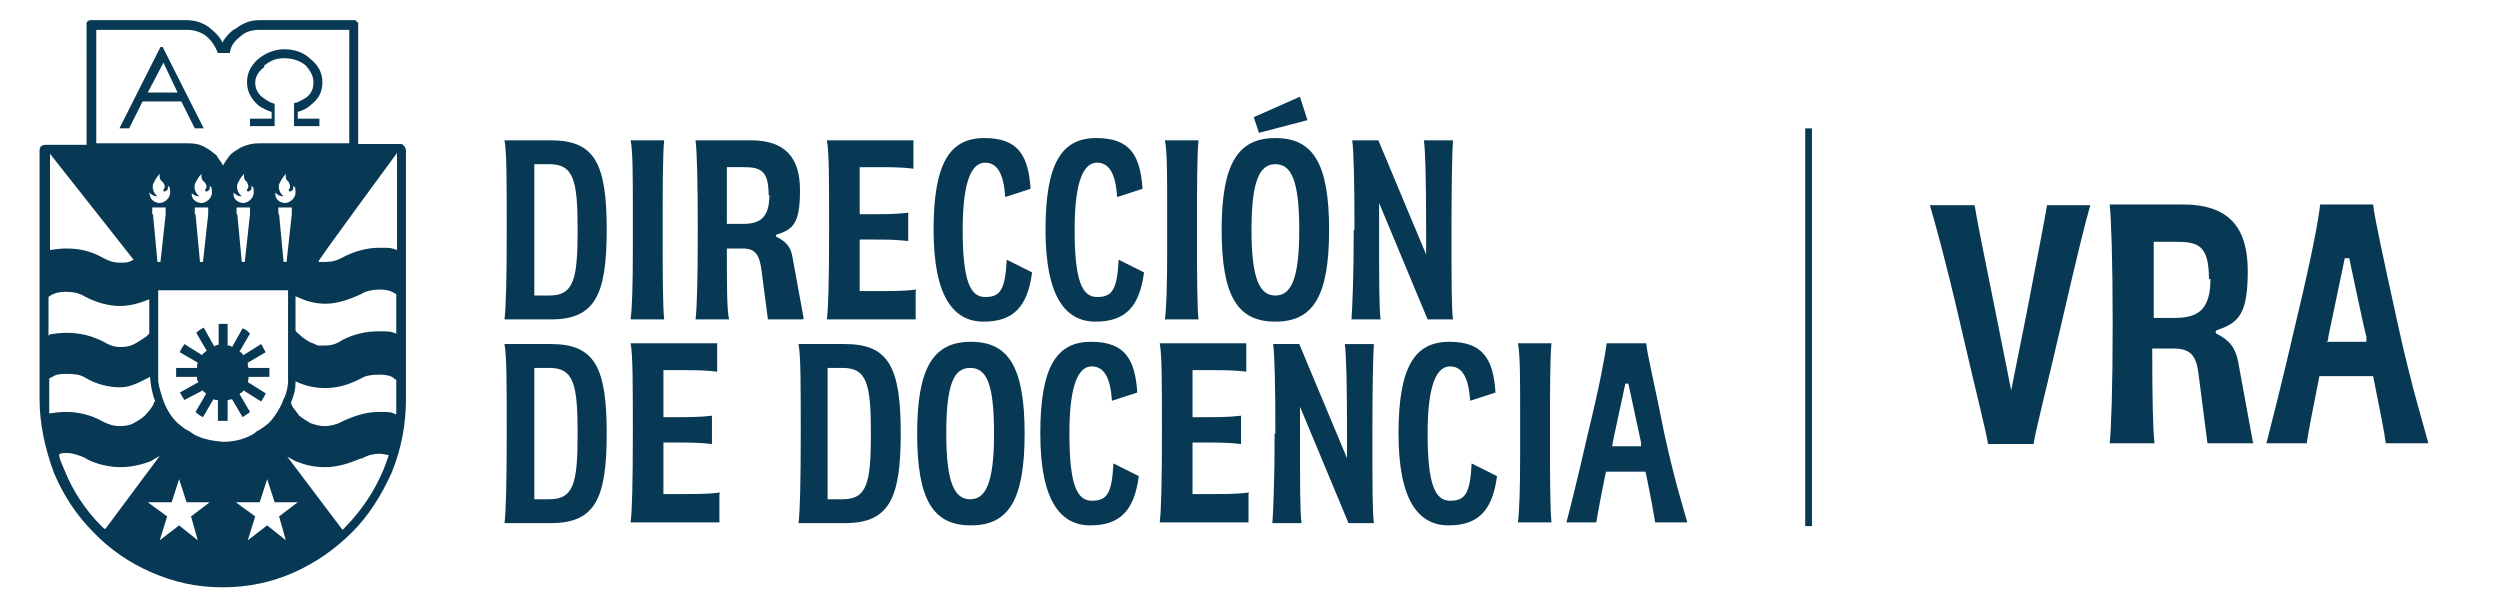 <?xml version="1.0" encoding="UTF-8"?>
<svg id="Capa_1" data-name="Capa 1" xmlns="http://www.w3.org/2000/svg" version="1.1" viewBox="0 0 335 81.4">
  <defs>
    <style>
      .cls-1 {
        fill: #083954;
        stroke-width: 0px;
      }
    </style>
  </defs>
  <g>
    <path class="cls-1" d="M37.4,28.7l.6,6.4h.4l.7-6.4v-.9h-1.8v.9ZM36.9,25.8c0,.2,0,.4,0,.4.1.6.7,1,1.3,1s1.4-.6,1.4-1.4-.1-.7-.3-.9c0,.2,0,.3,0,.4-.2.4-.5.4-.6.3v-.2c.4-.4,0-.9,0-1-.5-.4-.4-.7-.4-1.1-.5.5-.7,1-.9,1.4-.1.5,0,1.1.6,1.6-.6,0-.9-.3-1.1-.5ZM31.3,25.8c0,.2,0,.4,0,.4.1.6.7,1,1.3,1s1.4-.6,1.4-1.4-.1-.7-.3-.9c0,.2,0,.3,0,.4-.2.4-.5.4-.6.3v-.2c.4-.4,0-.9,0-1-.5-.4-.4-.7-.4-1.1-.5.5-.7,1-.9,1.4-.1.5,0,1.1.6,1.6-.6,0-.9-.3-1.1-.5ZM31.8,28.7l.6,6.4h.4l.7-6.4v-.9h-1.8v.9ZM26.2,28.7l.6,6.4h.4l.7-6.4v-.9h-1.8v.9ZM25.7,25.8c0,.2,0,.4,0,.4.1.6.7,1,1.3,1s1.4-.6,1.4-1.4-.1-.7-.3-.9c0,.2,0,.3,0,.4-.2.4-.5.4-.6.3v-.2c.4-.4,0-.9-.1-1-.5-.4-.4-.7-.4-1.1-.5.5-.7,1-.9,1.4-.1.5,0,1.1.6,1.6-.6,0-.9-.3-1.1-.5ZM20,25.8c0,.2.1.4.1.4.1.6.7,1,1.3,1s1.4-.6,1.4-1.4-.1-.7-.3-.9c0,.2,0,.3,0,.4-.2.4-.5.4-.6.3v-.2c.4-.4,0-.9-.1-1-.5-.4-.4-.7-.4-1.1-.5.5-.7,1-.9,1.4-.1.5,0,1.1.6,1.6-.6,0-.9-.3-1.1-.5ZM20.5,28.7l.6,6.4h.4l.7-6.4v-.9h-1.8v.9ZM31.5,3.9c.9-.7,1.9-1.2,3.2-1.2h12.7c.2,0,.3,0,.4.2.1,0,.1.1.2.2v16.2h5.8c.1,0,.2.1.3.2.2.2.3.5.3.7v33.3c0,3.3-.6,6.6-1.9,9.8-1.4,3.1-3.1,5.8-5.3,8-2.3,2.3-4.9,4.1-7.8,5.4-2.9,1.3-6.1,2-9.6,2s-6.5-.7-9.5-2c-3-1.3-5.6-3.1-7.8-5.4-2.2-2.2-4-4.9-5.3-8-1.2-3.3-1.9-6.6-1.9-9.8V20.3c0-.2,0-.5.2-.7.1-.1.4-.2.6-.2h5.5V3.1c0,0,0-.1.1-.2.1-.1.3-.2.4-.2h12.9c1.2,0,2.4.4,3.3,1.2.6.5,1.2,1.1,1.5,1.8.4-.7.9-1.3,1.6-1.8ZM30.8,7.1h-1.6c-.4-1-.9-1.7-1.5-2.2-.7-.6-1.7-.9-2.6-.9h-12.2v15.2h12.2c.9,0,1.7.1,2.5.6.4.2.9.6,1.4,1,.4.7.8,1.1.9,1.4.1-.3.4-.7.9-1.4.4-.4.9-.7,1.4-1,.8-.4,1.6-.6,2.5-.6h12.1V4h-12.1c-1,0-1.9.3-2.5.9-.8.6-1.3,1.3-1.4,2.2ZM42.7,35.1c.3,0,.6,0,.9,0,.9,0,1.6-.2,2.3-.6,1.5-.8,3.2-1.3,4.9-1.3s1.5,0,2.4.3v-13s-10.6,14.4-10.5,14.5ZM40.2,44.9c.4.4.9.7,1.4,1h.1c.4.2.7.3.9.4.3,0,.6,0,.9,0,.9,0,1.6-.2,2.3-.7,1.5-.8,3.2-1.2,4.9-1.2s1.5,0,2.4.3v-5.3c-.1,0-.3-.2-.4-.2-.5-.3-1.1-.4-1.9-.4s-1.8.2-2.4.6c-1.7.8-3.3,1.3-4.8,1.3s-2.7-.4-4-1v4.6c.1.2.5.5.5.5ZM6.7,20.6v12.9c.6-.1,1.4-.2,2.2-.2,1.9,0,3.4.4,5,1.3.7.4,1.4.6,2.2.6s1.1,0,1.8-.4l-11.2-14.2ZM6.7,44.8c.6-.1,1.4-.2,2.2-.2,1.9,0,3.4.4,5,1.2.6.4,1.4.7,2.2.7s1.3-.1,1.9-.4c.6-.3,1.1-.7,1.6-1l.4-.4v-4.6c-1.2.5-2.5.9-4,.9s-3.2-.5-4.7-1.3c-.6-.4-1.5-.6-2.5-.6s-1.4.2-1.9.4l-.4.3s0,5.2,0,5.2ZM21.2,51.1c.1.8.4,1.7.7,2.6.4,1.1,1,2.1,1.8,2.9.4.3.8.7,1.3,1,0,0,.2.1.4.2.4.3.7.5,1.2.7.9.4,2,.6,3.3.7,1.4,0,2.5-.3,3.4-.7.4-.2.8-.4,1.1-.7.4-.2.7-.4,1.1-.7.1-.1.4-.3.5-.4.8-.8,1.4-1.8,1.9-2.9,0-.1,0-.2.1-.3.3-.6.5-1.2.6-2.2v-12.4h-17.4v11.3c0,.3,0,.7,0,1ZM20.8,53.8c-.4-1-.6-2.1-.7-3.3-1.2.6-2.5,1.4-4,1.4s-3.2-.4-4.7-1.3c-.6-.4-1.4-.5-2.5-.5s-1.4.1-1.9.4l-.4.2v2.9c0,.6,0,1.2,0,1.8.7-.1,1.4-.2,2.2-.2,1.8,0,3.4.4,5,1.3.8.4,1.5.6,2.2.6s1.4-.1,1.9-.4c.6-.3,1.2-.7,1.6-1.1l.6-.7c.3-.4.4-.6.5-.8v-.2ZM11.5,61.4c-.9-.4-1.8-.7-2.5-.7s-.7,0-1.1.2c.1.7.4,1.3.7,2,1.2,3,2.9,5.5,5,7.6.1.1.3.3.5.4l7.3-9.8c-.4.2-.7.4-1.2.7-1.3.5-2.7.8-4.1.8s-3.3-.4-4.7-1.2ZM24,70.4l2.5,2-.9-3.2,2.5-1.9h-3.1l-1-3.1-1,3.1h-3.2l2.6,1.9-1,3.2,2.6-2ZM53.1,55.5c0-.7,0-1.3,0-1.8v-2.8c-.2-.1-.4-.2-.4-.3-.5-.3-1.1-.4-1.9-.4s-1.8.1-2.4.5c-1.7.9-3.3,1.3-4.8,1.3s-2.7-.3-4-.9c0,1.2-.2,1.8-.6,2.8,0,.5.6,1.1,1.1,1.8h0c.5.4,1,.7,1.5,1,.6.2,1.2.4,1.9.4s1.6-.2,2.3-.6c1.7-.8,3.3-1.3,4.9-1.3s1.6,0,2.3.3ZM48.4,61.4c-1.6.7-3.2,1.2-4.8,1.2s-2.7-.3-4-.8c-.4-.2-.7-.4-1.1-.6l7.4,9.8.5-.5c2.1-2.2,3.8-4.7,5-7.6.3-.8.5-1.3.7-1.9-.4-.1-.9-.2-1.3-.2-.7,0-1.6.2-2.4.7ZM38.3,72.4l-.9-3.2,2.5-1.9h-3.1l-1-3.1-1,3.1h-3.2l2.6,1.9-1,3.2,2.6-2,2.5,2Z"/>
    <path class="cls-1" d="M35.4,9c-.8.6-1.2,1.3-1.2,2.1s.4,1.6,1.2,2.1c.4.3.9.6,1.4.7v3h-3.3v-1h2.9v-.9c-.6-.2-1.3-.5-1.8-.9-1-.9-1.5-1.9-1.5-3.1s.5-2.2,1.5-3.1c1-.8,2.2-1.3,3.5-1.3s2.6.4,3.5,1.3c1.1.9,1.6,1.9,1.6,3.1,0,1.2-.4,2.2-1.6,3.1-.4.4-1,.7-1.7.9v.9h2.9v1h-3.4v-3.1c.4,0,.9-.3,1.6-.7.8-.6,1-1.3,1-2.1s-.4-1.5-1-2.2c-.7-.6-1.7-1-2.9-1s-2,.4-2.7,1Z"/>
    <path class="cls-1" d="M26.1,17.2l-1.8-3.6h-5.2l-1.8,3.6h-1.3l5.5-10.9h.3l5.5,10.9h-1.2ZM23.8,12.4l-1.9-4-2.1,4h4Z"/>
    <path class="cls-1" d="M29.3,46.3v-2.9h1.2v2.9c.2,0,.4,0,.6.2l1.4-2.5c.4.1.7.4,1,.7l-1.4,2.4c0,0,.1.1.3.2,0,0,.1.2.2.3l2.4-1.5c.2.4.4.7.6,1.1l-2.4,1.4c0,.2,0,.4.1.7h2.8v1.2h-2.8c0,.2,0,.4-.1.7l2.4,1.5c-.1.4-.4.7-.6,1.1l-2.4-1.5c0,.1-.1.2-.2.3-.1,0-.2.1-.3.2l1.4,2.4c-.3.3-.6.4-1,.7l-1.4-2.4c-.2,0-.4.1-.6.1v2.8h-.7c0,0-.6,0-.6,0v-2.8c-.2,0-.4,0-.6-.1l-1.4,2.4c-.4-.2-.7-.4-1-.7l1.4-2.4c0-.1-.1-.2-.3-.3,0,0-.1-.1-.1-.2l-2.5,1.3c-.2-.3-.4-.7-.6-1l2.5-1.4c-.2-.2-.2-.4-.2-.7h-2.8v-1.2h2.8c0-.2,0-.4.1-.7l-2.4-1.4c.1-.4.4-.7.6-1.1l2.4,1.5c0-.1.1-.2.2-.3.1,0,.2-.2.4-.3l-1.4-2.4c.3-.3.6-.5,1-.7l1.4,2.5c.2-.1.4-.2.6-.2Z"/>
  </g>
  <g>
    <path class="cls-1" d="M81.3,30.8c0,8.8-1.6,12-7.5,12h-6.2c.2-1.5.3-5.5.3-12s0-10.5-.3-12h6.2c5.9,0,7.5,3.1,7.5,12ZM77.4,30.8c0-6.6-.5-8.8-3.8-8.8h-2v17.6h2c3.3,0,3.8-2.2,3.8-8.8Z"/>
    <path class="cls-1" d="M84.8,33.6v-5.5c0-4.6,0-7.8-.3-9.3h4.5c-.2,1.5-.2,7.9-.2,9.3v5.5c0,1.4,0,7.7.2,9.2h-4.5c.2-1.5.3-4.6.3-9.2Z"/>
    <path class="cls-1" d="M107.5,42.8h-4.6l-.9-6.9c-.3-1.8-.8-2.6-2.5-2.6h-2.1c0,5,0,8.3.3,9.5h-4.5c.2-1.5.3-5.5.3-12s-.1-10.5-.3-12h7.4c4.6,0,6.6,2.3,6.6,6.7s-.9,5.2-3,5.9c-.2,0-.2.1-.2.2s0,.2.2.2c.6.4,1.7.8,2,2.7l1.5,8.2ZM103,26.2c0-3.4-1.1-3.8-3.4-3.8h-2.2c0,2,0,4.5,0,7.6h2.2c2.4,0,3.5-1,3.5-3.9Z"/>
    <path class="cls-1" d="M122.7,39v3.8h-11.9c.2-1.5.3-5.4.3-12s0-10.5-.3-12h11.6v3.8c-1.6-.2-3.1-.2-4.7-.2h-2.5v6.3h1.8c1.6,0,3.1,0,4.7-.2v3.8c-1.6-.2-3.1-.2-4.7-.2h-1.8v6.9h2.9c1.6,0,3.1,0,4.7-.2Z"/>
    <path class="cls-1" d="M125.1,30.8c0-9,2.2-12.3,6.8-12.3s5.9,2.4,6.2,6.8l-3.4,1.1c-.2-3-1-4.6-2.7-4.6s-3,2.2-3,9,1,9,3,9,2.7-.9,2.9-5l3.4,1.7c-.6,4.6-2.5,6.6-6.5,6.6s-6.7-3.3-6.7-12.3Z"/>
    <path class="cls-1" d="M140.1,30.8c0-9,2.2-12.3,6.8-12.3s5.9,2.4,6.2,6.8l-3.4,1.1c-.2-3-1-4.6-2.7-4.6s-3,2.2-3,9,1,9,3,9,2.7-.9,2.9-5l3.4,1.7c-.6,4.6-2.5,6.6-6.5,6.6s-6.7-3.3-6.7-12.3Z"/>
    <path class="cls-1" d="M156.4,33.6v-5.5c0-4.6,0-7.8-.3-9.3h4.5c-.2,1.5-.2,7.9-.2,9.3v5.5c0,1.4,0,7.7.2,9.2h-4.5c.2-1.5.3-4.6.3-9.2Z"/>
    <path class="cls-1" d="M163.7,30.8c0-8.9,2.2-12.3,7.2-12.3s7.2,3.3,7.2,12.3-2.2,12.3-7.2,12.3-7.2-3.3-7.2-12.3ZM174.1,30.8c0-6.7-1.1-8.8-3.2-8.8s-3.2,2.2-3.2,8.8,1.1,8.8,3.2,8.8,3.2-2.2,3.2-8.8ZM174.2,13l1,3.1-6.5,1.7-.7-2.1,6.1-2.7Z"/>
    <path class="cls-1" d="M181.5,30.8c0-6.5-.1-10.5-.3-12h3.5l6.4,15.3h0v-3.3c0-6.7-.1-10.6-.3-12h3.9c-.1,1.4-.2,5.4-.2,12s0,10.5.2,12h-3.4l-6.5-15.6h0v3.5c0,6.8,0,10.6.2,12.1h-3.9c.1-1.5.3-5.4.3-12Z"/>
    <path class="cls-1" d="M81.3,58.1c0,8.8-1.6,12-7.5,12h-6.2c.2-1.5.3-5.5.3-12s0-10.5-.3-12h6.2c5.9,0,7.5,3.1,7.5,12ZM77.4,58.1c0-6.6-.5-8.8-3.8-8.8h-2v17.6h2c3.3,0,3.8-2.2,3.8-8.8Z"/>
    <path class="cls-1" d="M96.4,66.2v3.8h-11.9c.2-1.5.3-5.4.3-12s0-10.5-.3-12h11.6v3.8c-1.6-.2-3.1-.2-4.7-.2h-2.5v6.3h1.8c1.6,0,3.1,0,4.7-.2v3.8c-1.6-.2-3.1-.2-4.7-.2h-1.8v6.9h2.9c1.6,0,3.1,0,4.7-.2Z"/>
    <path class="cls-1" d="M120.7,58.1c0,8.8-1.6,12-7.5,12h-6.2c.2-1.5.3-5.5.3-12s0-10.5-.3-12h6.2c5.9,0,7.5,3.1,7.5,12ZM116.7,58.1c0-6.6-.5-8.8-3.8-8.8h-2v17.6h2c3.3,0,3.8-2.2,3.8-8.8Z"/>
    <path class="cls-1" d="M122.9,58.1c0-8.9,2.2-12.3,7.2-12.3s7.2,3.3,7.2,12.3-2.2,12.3-7.2,12.3-7.2-3.3-7.2-12.3ZM133.2,58.1c0-6.7-1-8.8-3.2-8.8s-3.2,2.2-3.2,8.8,1.1,8.8,3.2,8.8,3.2-2.2,3.2-8.8Z"/>
    <path class="cls-1" d="M139.4,58.1c0-9,2.2-12.3,6.8-12.3s5.9,2.4,6.2,6.8l-3.4,1.1c-.2-3-1-4.6-2.7-4.6s-3,2.2-3,9,1,9,3,9,2.7-.9,2.9-5l3.4,1.7c-.6,4.6-2.5,6.6-6.5,6.6s-6.7-3.3-6.7-12.3Z"/>
    <path class="cls-1" d="M167.3,66.2v3.8h-11.9c.2-1.5.3-5.4.3-12s0-10.5-.3-12h11.6v3.8c-1.6-.2-3.1-.2-4.7-.2h-2.5v6.3h1.8c1.6,0,3.1,0,4.7-.2v3.8c-1.6-.2-3.1-.2-4.7-.2h-1.8v6.9h2.9c1.6,0,3.1,0,4.7-.2Z"/>
    <path class="cls-1" d="M170.9,58.1c0-6.5-.1-10.5-.3-12h3.5l6.4,15.3h0v-3.3c0-6.7-.1-10.6-.3-12h3.9c-.1,1.4-.2,5.4-.2,12s0,10.5.2,12h-3.4l-6.5-15.6h0v3.5c0,6.8,0,10.6.2,12.1h-3.9c.1-1.5.3-5.4.3-12Z"/>
    <path class="cls-1" d="M187.4,58.1c0-9,2.2-12.3,6.8-12.3s5.9,2.4,6.2,6.8l-3.4,1.1c-.2-3-1-4.6-2.7-4.6s-3,2.2-3,9,1,9,3,9,2.7-.9,2.9-5l3.4,1.7c-.6,4.6-2.5,6.6-6.5,6.6s-6.7-3.3-6.7-12.3Z"/>
    <path class="cls-1" d="M203.7,60.8v-5.5c0-4.6,0-7.8-.3-9.3h4.5c-.2,1.5-.2,7.9-.2,9.3v5.5c0,1.4,0,7.7.2,9.2h-4.5c.2-1.5.3-4.6.3-9.2Z"/>
    <path class="cls-1" d="M220.6,63.2h-5.4c-.8,3.8-1.1,5.7-1.3,6.8h-4c.4-1.5,1.4-5.4,2.9-12,1.6-6.5,2.3-10.5,2.5-12h5.3c.1,1.4,1.1,5.4,2.4,12,1.4,6.5,2.7,10.5,3.1,12h-4.3c-.2-1.1-.5-3-1.3-6.8ZM219.9,59.8v-.5c0,0-1.7-7.9-1.7-7.9h-.4l-1.7,7.9c0,.2,0,.3-.1.5h4Z"/>
  </g>
  <g>
    <path class="cls-1" d="M258.6,27.5h6c.3,1.9,1.1,5.9,2.8,14.3l2.1,10.5h0l2.1-10.5c1.6-8.4,2.4-12.4,2.7-14.3h5.8c-.6,2-1.9,7.3-3.9,16-2,8.7-3.4,14-3.7,16h-6.1c-.3-1.9-1.7-7.3-3.7-16-2-8.7-3.5-14-4.1-16Z"/>
    <path class="cls-1" d="M302,59.4h-6.2l-1.2-9.3c-.3-2.4-1-3.4-3.4-3.4h-2.8c0,6.7.1,11,.3,12.7h-6c.2-2,.4-7.3.4-16s-.2-14-.4-16h9.8c6.2,0,8.7,3.1,8.7,8.9s-1.2,6.9-4,7.9c-.2,0-.3.2-.3.3s0,.2.3.3c.8.5,2.2,1.1,2.7,3.6l2,10.9ZM296,37.4c0-4.6-1.5-5-4.5-5h-2.9c0,2.6,0,6.1,0,10.2h2.9c3.2,0,4.7-1.3,4.7-5.2Z"/>
    <path class="cls-1" d="M318,50.4h-7.2c-1,5-1.5,7.6-1.7,9h-5.4c.5-2,1.9-7.3,3.9-16,2.1-8.7,3.1-14,3.3-16h7.1c.2,1.9,1.4,7.3,3.3,16,1.9,8.7,3.6,14,4.1,16h-5.7c-.2-1.5-.7-4-1.7-9ZM317.1,45.8v-.7c-.1,0-2.3-10.5-2.3-10.5h-.6l-2.2,10.5c0,.3,0,.5-.2.7h5.3Z"/>
  </g>
  <rect class="cls-1" x="241.9" y="17.2" width=".9" height="53.3"/>
</svg>